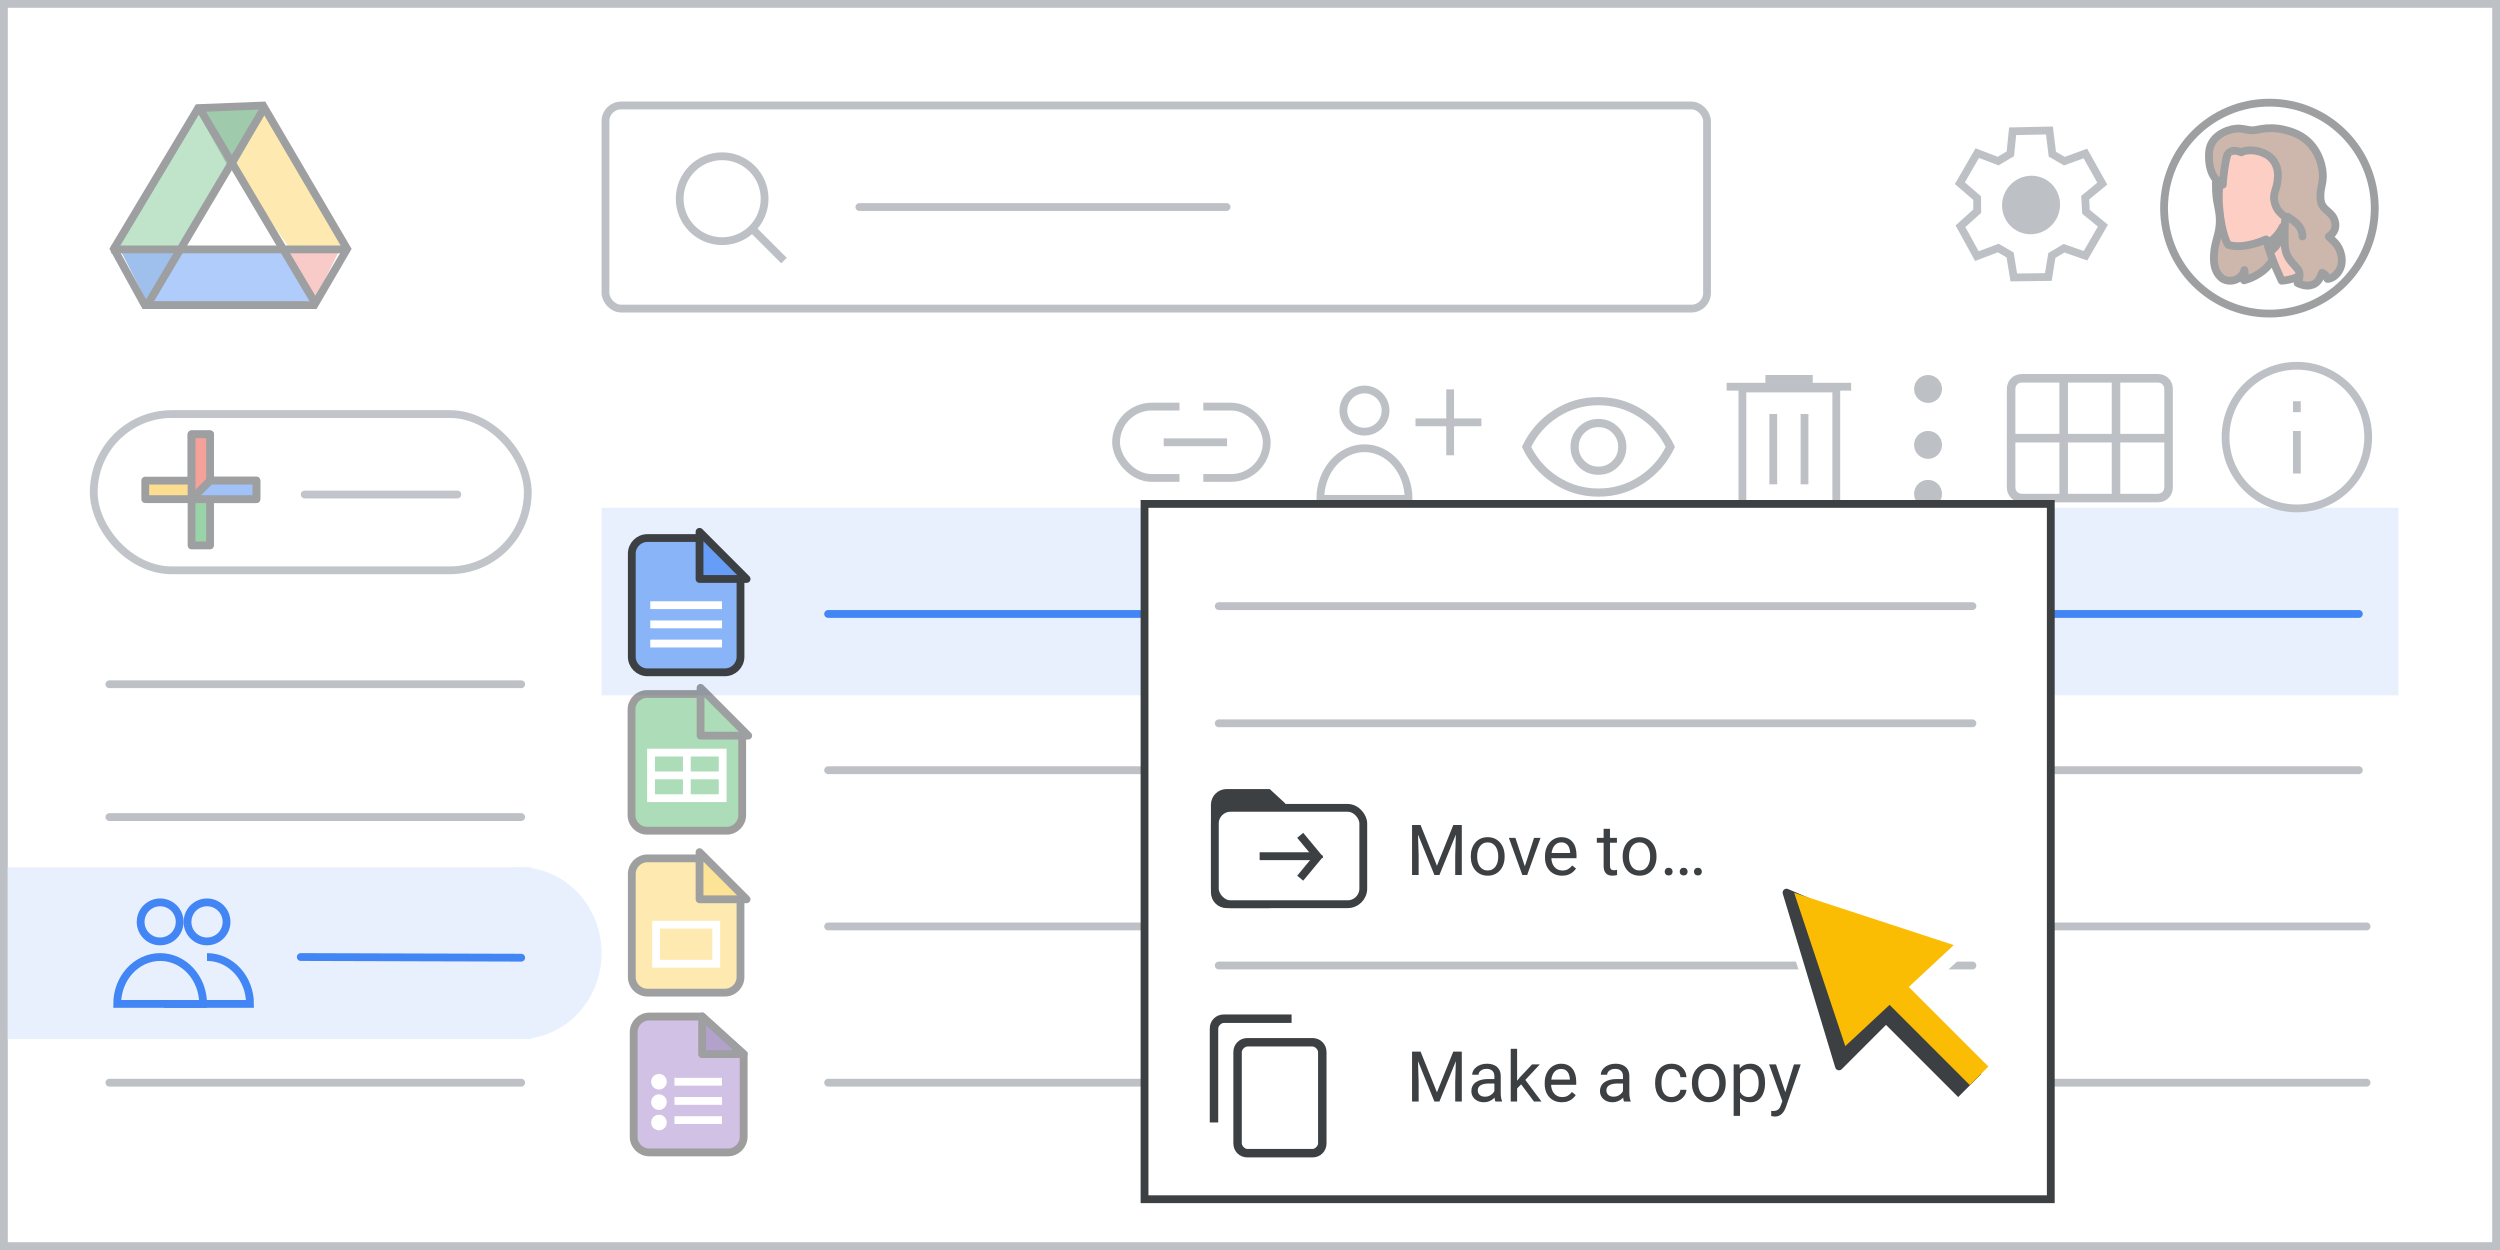 <?xml version="1.0" encoding="UTF-8"?>
<svg width="320px" height="160px" viewBox="0 0 320 160" version="1.1" xmlns="http://www.w3.org/2000/svg" xmlns:xlink="http://www.w3.org/1999/xlink">
    <rect x="0" y="0" width="320" height="160" fill="#333333" stroke="none"/>
    <title>drive-move-to-folders</title>
    <g id="drive-move-to-folders" stroke="none" stroke-width="1" fill="none" fill-rule="evenodd">
        <rect id="border/bg" stroke="#BDC1C6" fill="#FFFFFF" x="0.5" y="0.5" width="319" height="159"></rect>
        <rect id="Rectangle" fill="#E8F0FE" x="1" y="111" width="67" height="22"></rect>
        <ellipse id="Oval" fill="#E8F0FE" cx="66.5" cy="122" rx="10.5" ry="11"></ellipse>
        <g id="search" transform="translate(77, 13)" stroke="#BDC1C6">
            <rect id="Rectangle" fill="#FFFFFF" x="0.5" y="0.5" width="141" height="26" rx="2"></rect>
            <line x1="33" y1="13.5" x2="80" y2="13.5" id="Line-2" fill="#BDC1C6" stroke-linecap="round" stroke-linejoin="round"></line>
            <g id="Group" transform="translate(10, 7)">
                <circle id="Oval" cx="5.435" cy="5.435" r="5.435"></circle>
                <line x1="9.706" y1="9.706" x2="13" y2="13" id="Line-6" stroke-linecap="square"></line>
            </g>
        </g>
        <g id="Icons/users" transform="translate(15, 115.5)" fill="#E8F0FE" fill-rule="nonzero" stroke="#4285F4">
            <path d="M5.5,5 C6.512,5 7.424,4.39 7.81,3.455 C8.197,2.52 7.982,1.445 7.266,0.73 C6.549,0.016 5.473,-0.197 4.539,0.192 C3.605,0.581 2.998,1.494 3,2.506 C3,3.169 3.264,3.804 3.733,4.272 C4.202,4.74 4.837,5.002 5.5,5 Z" id="Path" stroke-linecap="round" stroke-linejoin="round"></path>
            <path d="M11.5,5 C12.512,5 13.424,4.39 13.81,3.455 C14.197,2.52 13.982,1.445 13.266,0.73 C12.549,0.016 11.473,-0.197 10.539,0.192 C9.605,0.581 8.998,1.494 9,2.506 C9,3.169 9.264,3.804 9.733,4.272 C10.202,4.74 10.837,5.002 11.5,5 Z" id="Path" stroke-linecap="round" stroke-linejoin="round"></path>
            <path d="M11.503,7 C9.969,7 8.582,7.686 7.583,8.79 C6.604,9.874 6,11.361 6,13 C7.422,13 8.488,13 9.198,13 C10.932,13 13.533,13 17,13" id="Path" transform="translate(11.5, 10) scale(-1, 1) translate(-11.5, -10) "></path>
            <path d="M5.503,7 C2.464,7 0,9.69 0,13 L11,13 C11,9.69 8.536,7 5.503,7 Z" id="Path"></path>
        </g>
        <g id="screen" transform="translate(14, 13)">
            <rect id="Rectangle" fill="#E8F0FE" x="63" y="52" width="230" height="24"></rect>
            <g id="Logos/drive" opacity="0.5">
                <g id="Group-44">
                    <g id="Group-6" transform="translate(0, -0)">
                        <g id="Group-5" transform="translate(1.107, 0.964)">
                            <polygon id="Triangle-Copy" fill="#4081DA" transform="translate(4.152, 21.524) scale(1, -1) translate(-4.152, -21.524) " points="4.152 17.463 8.304 25.585 0 25.585"></polygon>
                            <polygon id="Triangle-Copy" fill="#F29891" transform="translate(24.798, 21.266) scale(-1, -1) translate(-24.798, -21.266) " points="24.517 17.96 28.401 24.372 21.195 24.572"></polygon>
                            <polygon id="Path-15" fill="#FDD663" points="19.098 0 14.946 7.31 21.304 17.869 29.615 17.77"></polygon>
                            <polygon id="Path-15" fill="#629AF6" transform="translate(15.12, 23.317) rotate(-240) translate(-15.12, -23.317) " points="11.228 14.064 7.617 20.634 14.508 32.569 22.623 31.775"></polygon>
                            <polygon id="Path-15" fill="#81C995" transform="translate(7.334, 8.934) scale(-1, 1) translate(-7.334, -8.934) " points="4.152 0 3.77510523e-13 7.31 6.358 17.869 14.668 17.77"></polygon>
                            <polygon id="Triangle" fill="#3F965A" transform="translate(14.531, 4.061) scale(1, -1) translate(-14.531, -4.061) " points="14.506 0 19.098 8.122 9.964 8.122"></polygon>
                            <polygon id="Triangle" fill="#FFFFFF" points="14.668 7.31 21.904 17.751 7.473 17.751"></polygon>
                        </g>
                        <path d="M19.671,0.508 C21.366,3.41 24.952,9.526 30.43,18.854 L26.234,26.049 L4.534,26.049 L0.576,18.847 L8.231,6.071 L8.533,5.565 L9.23,4.403 L11.366,0.836 Z" id="Triangle" stroke="#3C4043"></path>
                        <line x1="0.722" y1="18.924" x2="29.508" y2="18.924" id="Line-13" stroke="#3C4043" stroke-linecap="square"></line>
                    </g>
                    <line x1="5.151" y1="25.537" x2="19.543" y2="1.292" id="Line-14" stroke="#3C4043" stroke-linecap="square"></line>
                    <line x1="11.793" y1="25.537" x2="26.186" y2="1.292" id="Line-14" stroke="#3C4043" stroke-linecap="square" transform="translate(18.99, 13.414) scale(-1, 1) translate(-18.99, -13.414) "></line>
                </g>
            </g>
            <line x1="0" y1="74.585" x2="52.713" y2="74.585" id="Stroke-205-Copy-3" stroke="#BDC1C6" stroke-linecap="round" stroke-linejoin="round"></line>
            <line x1="24.5" y1="109.5" x2="52.713" y2="109.585" id="Stroke-205-Copy-2" stroke="#4285F4" stroke-linecap="round" stroke-linejoin="round"></line>
            <line x1="0" y1="91.585" x2="52.713" y2="91.585" id="Stroke-205-Copy" stroke="#BDC1C6" stroke-linecap="round" stroke-linejoin="round"></line>
            <line x1="92" y1="65.585" x2="287.933" y2="65.585" id="Stroke-205-Copy-3" stroke="#4285F4" stroke-linecap="round" stroke-linejoin="round"></line>
            <line x1="92" y1="85.585" x2="287.933" y2="85.585" id="Stroke-205-Copy-2" stroke="#BDC1C6" stroke-linecap="round" stroke-linejoin="round"></line>
            <line x1="92" y1="125.585" x2="288.927" y2="125.585" id="Stroke-205-Copy-2" stroke="#BDC1C6" stroke-linecap="round" stroke-linejoin="round"></line>
            <line x1="92" y1="105.585" x2="288.927" y2="105.585" id="Stroke-205-Copy-2" stroke="#BDC1C6" stroke-linecap="round" stroke-linejoin="round"></line>
            <line x1="0" y1="125.585" x2="52.713" y2="125.585" id="Stroke-205-Copy" stroke="#BDC1C6" stroke-linecap="round" stroke-linejoin="round"></line>
            <g id="People/profile10" opacity="0.5" transform="translate(276.485, 13.64) scale(-1, 1) translate(-276.485, -13.64) translate(263, 0.14)">
                <g id="Group-22-Copy-4" stroke="#3C4043">
                    <ellipse id="Oval" cx="13.485" cy="13.5" rx="13.485" ry="13.5"></ellipse>
                </g>
                <g id="Group-21" transform="translate(4.217, 3.265)">
                    <path d="M14.917,2.181 C14.917,2.181 16.068,3.76 16.118,7.103 C16.143,9.682 15.618,10.129 15.618,11.866 C15.618,13.603 16.293,14.498 16.368,16.262 C16.418,17.235 16.318,18.341 15.443,19.13 C14.592,19.867 12.866,19.604 12.465,18.157 C12.465,18.157 12.34,19.13 12.515,19.473 C12.515,19.473 7.661,18.367 8.237,13.525 C8.812,8.682 12.415,1.26 12.415,1.26 L14.917,2.181 Z" id="Fill-1" fill="#9C6E57"></path>
                    <path d="M14.917,2.181 C14.917,2.181 16.068,3.76 16.118,7.103 C16.143,9.682 15.618,10.129 15.618,11.866 C15.618,13.603 16.293,14.498 16.368,16.262 C16.418,17.235 16.318,18.341 15.443,19.13 C14.592,19.867 12.866,19.604 12.465,18.157 C12.465,18.157 12.34,19.13 12.515,19.473 C12.515,19.473 7.661,18.367 8.237,13.525 C8.812,8.682 12.415,1.26 12.415,1.26 L14.917,2.181 Z" id="Stroke-3" stroke="#3D4043" stroke-linecap="round" stroke-linejoin="round"></path>
                    <path d="M7.682,19.529 C7.682,19.529 9.032,16.832 9.694,14.239 C9.694,14.239 12.527,15.574 14.538,14.932 C14.538,14.932 15.412,13.751 15.703,10.027 C15.862,8.152 15.597,5.302 15.068,3.556 C14.485,1.578 12.5,0.243 9.244,0.731 C4.823,1.373 2.785,3.735 3.605,7.819 C4.558,12.672 4.055,12.672 2.52,15.805 C2.546,15.805 3.632,19.195 7.682,19.529" id="Fill-5" fill="#FBA089"></path>
                    <path d="M7.682,19.529 C7.682,19.529 9.032,16.832 9.694,14.239 C9.694,14.239 12.527,15.574 14.538,14.932 C14.538,14.932 15.412,13.751 15.703,10.027 C15.862,8.152 15.597,5.302 15.068,3.556 C14.485,1.578 12.5,0.243 9.244,0.731 C4.823,1.373 2.785,3.735 3.605,7.819 C4.558,12.672 4.055,12.672 2.52,15.805 C2.546,15.805 3.632,19.195 7.682,19.529 Z" id="Stroke-7" stroke="#3D4043" stroke-linecap="round" stroke-linejoin="round"></path>
                    <path d="M6.3,7.376 C6.3,7.376 6.026,6.857 5.644,6.938 C5.262,7.02 5.007,7.594 5.043,8.222 C5.061,8.85 5.462,9.725 5.917,10.079" id="Stroke-9" stroke="#3C4043" stroke-linecap="round" stroke-linejoin="round"></path>
                    <path d="M9.153,15.749 C9.153,15.749 7.764,15.094 7.56,12.599 C7.56,12.599 8.243,14.086 9.449,14.64 C9.449,14.64 9.381,14.917 9.336,15.144 C9.244,15.396 9.153,15.749 9.153,15.749" id="Fill-11" fill="#3C4043"></path>
                    <path d="M9.153,15.749 C9.153,15.749 7.764,15.094 7.56,12.599 C7.56,12.599 8.243,14.086 9.449,14.64 C9.449,14.64 9.381,14.917 9.336,15.144 C9.244,15.396 9.153,15.749 9.153,15.749 Z" id="Stroke-13" stroke="#3C4043" stroke-linecap="round" stroke-linejoin="round"></path>
                    <path d="M12.871,3.089 C12.871,3.089 12.021,2.573 10.5,3.012 C9.16,3.399 8.104,4.431 8.181,6.237 C8.259,8.043 9.006,8.301 8.516,9.797 C8.284,10.468 7.872,10.907 7.228,11.397 C7.228,11.397 7.383,12.945 7.305,14.828 C7.228,16.712 6.223,17.228 5.605,18.105 C5.115,18.776 5.656,19.833 5.656,19.833 C5.656,19.833 4.729,20.298 4.033,20.117 C3.646,20.014 3.002,19.937 2.538,18.518 C2.538,18.518 1.997,18.698 1.843,19.292 C1.121,19.317 -0.322,18.208 0.065,16.299 C0.348,14.854 1.173,14.441 1.662,13.874 C1.662,13.874 0.528,13.254 0.889,11.913 C1.25,10.571 2.59,10.571 2.719,9.126 C2.848,7.682 2.358,7.217 2.435,5.824 C2.513,4.457 3.286,1.644 6.197,0.561 C9.109,-0.523 10.707,0.303 11.454,0.277 C12.201,0.251 12.794,-0.033 13.592,0.071 C14.804,0.2 16.865,1.051 16.994,3.115 C17.2,6.546 15.242,7.243 15.242,7.243 C15.242,7.243 15.087,4.818 14.649,3.399 C14.649,3.425 14.314,2.496 12.871,3.089" id="Fill-15" fill="#9C6E57"></path>
                    <path d="M12.871,3.089 C12.871,3.089 12.021,2.573 10.5,3.012 C9.16,3.399 8.104,4.431 8.181,6.237 C8.259,8.043 9.006,8.301 8.516,9.797 C8.284,10.468 7.872,10.907 7.228,11.397 C7.228,11.397 7.383,12.945 7.305,14.828 C7.228,16.712 6.223,17.228 5.605,18.105 C5.115,18.776 5.656,19.833 5.656,19.833 C5.656,19.833 4.729,20.298 4.033,20.117 C3.646,20.014 3.002,19.937 2.538,18.518 C2.538,18.518 1.997,18.698 1.843,19.292 C1.121,19.317 -0.322,18.208 0.065,16.299 C0.348,14.854 1.173,14.441 1.662,13.874 C1.662,13.874 0.528,13.254 0.889,11.913 C1.25,10.571 2.59,10.571 2.719,9.126 C2.848,7.682 2.358,7.217 2.435,5.824 C2.513,4.457 3.286,1.644 6.197,0.561 C9.109,-0.523 10.707,0.303 11.454,0.277 C12.201,0.251 12.794,-0.033 13.592,0.071 C14.804,0.2 16.865,1.051 16.994,3.115 C17.2,6.546 15.242,7.243 15.242,7.243 C15.242,7.243 15.087,4.818 14.649,3.399 C14.649,3.425 14.314,2.496 12.871,3.089 Z" id="Stroke-17" stroke="#3D4043" stroke-linecap="round" stroke-linejoin="round"></path>
                    <path d="M6.93,11.339 C6.105,11.891 5.014,12.563 5.04,13.859" id="Stroke-19" stroke="#3C4043" stroke-linecap="round" stroke-linejoin="round"></path>
                </g>
            </g>
        </g>
        <g id="Icons/info-dark-grey" transform="translate(284.372, 46.319)" stroke="#BDC1C6">
            <line x1="9.628" y1="9.347" x2="9.628" y2="13.795" id="Line" stroke-linecap="square"></line>
            <line x1="9.628" y1="5.938" x2="9.628" y2="5.539" id="Line" stroke-linecap="square"></line>
            <circle id="Oval" cx="9.628" cy="9.628" r="9.128"></circle>
        </g>
        <g id="calendar_view_month_BASELINE_P900-(1)" transform="translate(257, 48)" fill="#BDC1C6" fill-rule="nonzero" stroke="#BDC1C6" stroke-width="0.25">
            <path d="M1.81,16.172 C1.287,16.172 0.855,16.001 0.513,15.659 C0.171,15.318 0,14.885 0,14.362 L0,1.81 C0,1.287 0.171,0.855 0.513,0.513 C0.855,0.171 1.287,0 1.81,0 L19.19,0 C19.713,0 20.145,0.171 20.487,0.513 C20.829,0.855 21,1.287 21,1.81 L21,14.362 C21,14.885 20.829,15.318 20.487,15.659 C20.145,16.001 19.713,16.172 19.19,16.172 L1.81,16.172 Z M0.845,7.664 C0.845,7.664 0.845,7.664 0.845,7.664 C0.845,7.664 0.845,7.664 0.845,7.664 L6.728,7.664 C6.728,7.664 6.728,7.664 6.728,7.664 C6.728,7.664 6.728,7.664 6.728,7.664 L6.728,0.845 C6.728,0.845 6.728,0.845 6.728,0.845 C6.728,0.845 6.728,0.845 6.728,0.845 L1.81,0.845 C1.529,0.845 1.297,0.935 1.116,1.116 C0.935,1.297 0.845,1.529 0.845,1.81 L0.845,7.664 Z M7.573,7.664 L13.427,7.664 C13.427,7.664 13.427,7.664 13.427,7.664 C13.427,7.664 13.427,7.664 13.427,7.664 L13.427,0.845 C13.427,0.845 13.427,0.845 13.427,0.845 C13.427,0.845 13.427,0.845 13.427,0.845 L7.573,0.845 C7.573,0.845 7.573,0.845 7.573,0.845 C7.573,0.845 7.573,0.845 7.573,0.845 L7.573,7.664 C7.573,7.664 7.573,7.664 7.573,7.664 C7.573,7.664 7.573,7.664 7.573,7.664 Z M14.272,7.664 L20.155,7.664 C20.155,7.664 20.155,7.664 20.155,7.664 C20.155,7.664 20.155,7.664 20.155,7.664 L20.155,1.81 C20.155,1.529 20.065,1.297 19.884,1.116 C19.703,0.935 19.471,0.845 19.19,0.845 L14.272,0.845 C14.272,0.845 14.272,0.845 14.272,0.845 C14.272,0.845 14.272,0.845 14.272,0.845 L14.272,7.664 C14.272,7.664 14.272,7.664 14.272,7.664 C14.272,7.664 14.272,7.664 14.272,7.664 Z M6.728,15.328 C6.728,15.328 6.728,15.328 6.728,15.328 C6.728,15.328 6.728,15.328 6.728,15.328 L6.728,8.509 C6.728,8.509 6.728,8.509 6.728,8.509 C6.728,8.509 6.728,8.509 6.728,8.509 L0.845,8.509 C0.845,8.509 0.845,8.509 0.845,8.509 C0.845,8.509 0.845,8.509 0.845,8.509 L0.845,14.362 C0.845,14.644 0.935,14.875 1.116,15.056 C1.297,15.237 1.529,15.328 1.81,15.328 L6.728,15.328 Z M7.573,15.328 L13.427,15.328 C13.427,15.328 13.427,15.328 13.427,15.328 C13.427,15.328 13.427,15.328 13.427,15.328 L13.427,8.509 C13.427,8.509 13.427,8.509 13.427,8.509 C13.427,8.509 13.427,8.509 13.427,8.509 L7.573,8.509 C7.573,8.509 7.573,8.509 7.573,8.509 C7.573,8.509 7.573,8.509 7.573,8.509 L7.573,15.328 C7.573,15.328 7.573,15.328 7.573,15.328 C7.573,15.328 7.573,15.328 7.573,15.328 Z M14.272,15.328 L19.19,15.328 C19.471,15.328 19.703,15.237 19.884,15.056 C20.065,14.875 20.155,14.644 20.155,14.362 L20.155,8.509 C20.155,8.509 20.155,8.509 20.155,8.509 C20.155,8.509 20.155,8.509 20.155,8.509 L14.272,8.509 C14.272,8.509 14.272,8.509 14.272,8.509 C14.272,8.509 14.272,8.509 14.272,8.509 L14.272,15.328 C14.272,15.328 14.272,15.328 14.272,15.328 C14.272,15.328 14.272,15.328 14.272,15.328 Z" id="Shape"></path>
        </g>
        <g id="Icons/menu-more-dark-grey" transform="translate(245, 48)" fill="#BDC1C6">
            <circle id="Oval" cx="1.789" cy="1.789" r="1.789"></circle>
            <circle id="Oval" cx="1.789" cy="8.947" r="1.789"></circle>
            <circle id="Oval" cx="1.789" cy="15.211" r="1.789"></circle>
        </g>
        <g id="Icons/delete-white" transform="translate(221, 48)" stroke="#BDC1C6">
            <line x1="5.5" y1="0.5" x2="10.5" y2="0.5" id="Line-19" stroke-linecap="square"></line>
            <line x1="5.5" y1="0.5" x2="10.5" y2="0.5" id="Line-19" stroke-linecap="square"></line>
            <line x1="0.508" y1="1.5" x2="15.446" y2="1.5" id="Line-19" stroke-linecap="square"></line>
            <line x1="5.979" y1="5.494" x2="5.979" y2="13.494" id="Line-20" stroke-linecap="square"></line>
            <line x1="9.979" y1="5.494" x2="9.979" y2="13.494" id="Line-20" stroke-linecap="square"></line>
            <path d="M2.025,1.726 L2.025,16 C2.114,16.726 2.439,17.089 3,17.089 C3.561,17.089 6.894,17.089 13,17.089 C13.696,17.157 14.045,16.794 14.045,16 C14.045,15.206 14.045,10.448 14.045,1.726 L2.025,1.726 Z" id="Path-36"></path>
        </g>
        <g id="Icons/user-add" transform="translate(169, 49.85)" stroke="#BDC1C6">
            <path d="M5.652,5.403 C6.746,5.403 7.731,4.744 8.149,3.734 C8.567,2.724 8.334,1.561 7.56,0.789 C6.786,0.017 5.623,-0.213 4.614,0.208 C3.605,0.628 2.948,1.615 2.951,2.708 C2.951,3.424 3.236,4.111 3.742,4.616 C4.249,5.122 4.937,5.405 5.652,5.403 Z" id="Path" fill="#FFFFFF" fill-rule="nonzero" stroke-linecap="round" stroke-linejoin="round"></path>
            <path d="M5.652,7.521 C2.531,7.521 -2.84217094e-14,10.426 -2.84217094e-14,14 L11.298,14 C11.298,10.426 8.767,7.521 5.652,7.521 Z" id="Path" fill="#FFFFFF" fill-rule="nonzero"></path>
            <g id="Group-38" transform="translate(12.466, 0.492)" stroke-linecap="square">
                <line x1="4.153" y1="2.5783724e-17" x2="4.153" y2="7.432" id="Line-9"></line>
                <line x1="0.219" y1="3.716" x2="7.65" y2="3.716" id="Line-10"></line>
            </g>
        </g>
        <g id="Icons/link" transform="translate(142.857, 49)">
            <rect id="Rectangle" stroke="#BDC1C6" x="0" y="3.045" width="19.286" height="9.135" rx="4.568"></rect>
            <rect id="Rectangle" fill="#FFFFFF" x="8.12" y="0" width="3.045" height="17.256"></rect>
            <line x1="6.598" y1="7.613" x2="13.703" y2="7.613" id="Line-2" stroke="#BDC1C6" stroke-linecap="square"></line>
        </g>
        <g id="visibility_BASELINE_P900" transform="translate(195, 51)" fill="#BDC1C6" fill-rule="nonzero" stroke="#BDC1C6" stroke-width="0.35">
            <path d="M9.6,9.6 C10.55,9.6 11.354,9.271 12.013,8.612 C12.671,7.954 13,7.15 13,6.2 C13,5.25 12.671,4.446 12.013,3.787 C11.354,3.129 10.55,2.8 9.6,2.8 C8.65,2.8 7.846,3.129 7.188,3.787 C6.529,4.446 6.2,5.25 6.2,6.2 C6.2,7.15 6.529,7.954 7.188,8.612 C7.846,9.271 8.65,9.6 9.6,9.6 Z M9.6,8.9 C8.85,8.9 8.213,8.637 7.688,8.112 C7.163,7.587 6.9,6.95 6.9,6.2 C6.9,5.45 7.163,4.812 7.688,4.287 C8.213,3.762 8.85,3.5 9.6,3.5 C10.35,3.5 10.988,3.762 11.513,4.287 C12.038,4.812 12.3,5.45 12.3,6.2 C12.3,6.95 12.038,7.587 11.513,8.112 C10.988,8.637 10.35,8.9 9.6,8.9 Z M9.6,12.4 C7.517,12.4 5.617,11.837 3.9,10.712 C2.183,9.587 0.883,8.083 0,6.2 C0.883,4.317 2.183,2.812 3.9,1.687 C5.617,0.562 7.517,0 9.6,0 C11.683,0 13.583,0.562 15.3,1.687 C17.017,2.812 18.317,4.317 19.2,6.2 C18.317,8.083 17.017,9.587 15.3,10.712 C13.583,11.837 11.683,12.4 9.6,12.4 Z M9.6,11.7 C11.483,11.7 13.213,11.204 14.788,10.212 C16.363,9.221 17.567,7.883 18.4,6.2 C17.567,4.517 16.363,3.179 14.788,2.187 C13.213,1.196 11.483,0.7 9.6,0.7 C7.717,0.7 5.987,1.196 4.412,2.187 C2.837,3.179 1.633,4.517 0.8,6.2 C1.633,7.883 2.837,9.221 4.412,10.212 C5.987,11.204 7.717,11.7 9.6,11.7 Z" id="Shape"></path>
        </g>
        <g id="Group-2" transform="translate(12, 53)">
            <rect id="Rectangle-Copy" stroke="#C1C5CA" fill="#FFFFFF" x="0" y="0" width="55.556" height="20" rx="10"></rect>
            <line x1="27" y1="10.3" x2="46.539" y2="10.3" id="Line-Copy-7" stroke="#C1C5CA" stroke-linecap="round"></line>
            <g id="UI/add-Copy" opacity="0.5" transform="translate(6.593, 2.593)" stroke="#3C4043" stroke-linejoin="round">
                <g id="Group" transform="translate(0, 0)">
                    <g id="Rectangle-2" transform="translate(5.926, 0)" fill="#34A953">
                        <rect id="Rectangle" x="0" y="0" width="2.37" height="14.222"></rect>
                    </g>
                    <rect id="Rectangle" fill="#FBBC22" transform="translate(7.111, 7.111) rotate(90) translate(-7.111, -7.111) " x="5.926" y="1.77635684e-15" width="2.37" height="14.222"></rect>
                    <polygon id="Rectangle" fill="#EA4336" points="5.926 0 8.296 0 8.296 7.111 5.926 8.296"></polygon>
                    <polygon id="Rectangle" fill="#4185F4" transform="translate(10.074, 7.111) rotate(90) translate(-10.074, -7.111) " points="8.889 2.963 11.259 2.963 11.259 11.259 8.889 8.889"></polygon>
                </g>
            </g>
        </g>
        <g id="Icons/settings-dark-grey" transform="translate(247.366, 13.424)">
            <g id="gear" transform="translate(12.685, 12.685) rotate(-60) translate(-12.685, -12.685) translate(3.399, 3.399)">
                <polygon id="Path-4" stroke="#BDC1C6" points="11.896 2.823 11.443 0 6.995 0 6.452 2.86 5.016 3.714 2.261 2.823 0 6.553 2.261 8.396 2.261 10.156 0 12.01 2.261 15.812 4.865 14.82 6.452 15.711 6.995 18.571 11.443 18.571 11.896 15.812 13.408 14.82 16.065 15.812 18.321 12.01 16.13 10.177 16.13 8.396 18.571 6.553 16.13 2.525 13.484 3.714"></polygon>
                <ellipse id="Oval" fill="#BDC1C6" cx="9.136" cy="9.286" rx="3.762" ry="3.696"></ellipse>
            </g>
        </g>
        <g id="Logos/forms" opacity="0.5" transform="translate(81.11, 130.116)">
            <path d="M2,0 L8.763,0 L8.763,0 L14.079,4.812 L14.079,15.391 C14.079,16.496 13.183,17.391 12.079,17.391 L2,17.391 C0.895,17.391 1.43461255e-14,16.496 1.42108547e-14,15.391 L1.42108547e-14,2 C1.4075584e-14,0.895 0.895,2.02906125e-16 2,0 Z" id="Rectangle" stroke="#3C3C3C" fill="#A183CC"></path>
            <polygon id="Path-5" stroke="#3C4043" fill-opacity="0.784" fill="#55358A" stroke-linejoin="round" transform="translate(11.421, 2.406) rotate(-90) translate(-11.421, -2.406) " points="9.015 5.064 13.827 -0.252 9.015 -0.252"></polygon>
            <line x1="5.722" y1="10.803" x2="10.808" y2="10.803" id="Line-11" stroke="#FFFFFF" stroke-linecap="square"></line>
            <circle id="Oval" fill="#FFFFFF" cx="3.238" cy="8.347" r="1"></circle>
            <circle id="Oval" fill="#FFFFFF" cx="3.238" cy="10.956" r="1"></circle>
            <circle id="Oval" fill="#FFFFFF" cx="3.238" cy="13.565" r="1"></circle>
            <line x1="5.722" y1="8.347" x2="10.808" y2="8.347" id="Line-11" stroke="#FFFFFF" stroke-linecap="square"></line>
            <line x1="5.722" y1="13.258" x2="10.808" y2="13.258" id="Line-11" stroke="#FFFFFF" stroke-linecap="square"></line>
        </g>
        <g id="Group-42" transform="translate(80.87, 68.87)">
            <path d="M2,0 L8.66,0 L8.66,0 L13.913,4.755 L13.913,15.187 C13.913,16.291 13.018,17.187 11.913,17.187 L2,17.187 C0.895,17.187 1.3527075e-16,16.291 0,15.187 L0,2 C-1.3527075e-16,0.895 0.895,2.02906125e-16 2,0 Z" id="Rectangle" stroke="#3C4043" fill="#8AB4F8"></path>
            <line x1="2.864" y1="11.049" x2="11.049" y2="11.049" id="Line-11" stroke="#FFFFFF" stroke-linecap="square"></line>
            <line x1="2.864" y1="8.593" x2="11.049" y2="8.593" id="Line-11" stroke="#FFFFFF" stroke-linecap="square"></line>
            <line x1="2.864" y1="13.504" x2="11.049" y2="13.504" id="Line-11" stroke="#FFFFFF" stroke-linecap="square"></line>
            <path d="M14.702,-0.082 L8.666,5.941 L8.666,-0.082 L14.702,-0.082 Z" id="Path-5" stroke="#3C4043" fill="#669DF6" stroke-linejoin="round" transform="translate(11.33, 2.577) rotate(-90) translate(-11.33, -2.577) "></path>
        </g>
        <g id="Logos/slides" opacity="0.5" transform="translate(80.87, 109.87)">
            <g id="Group-42" stroke="#3C4043">
                <path d="M2,0 L8.66,0 L8.66,0 L13.913,4.755 L13.913,15.187 C13.913,16.291 13.018,17.187 11.913,17.187 L2,17.187 C0.895,17.187 1.3527075e-16,16.291 0,15.187 L0,2 C-1.3527075e-16,0.895 0.895,2.02906125e-16 2,0 Z" id="Rectangle" fill="#FDD663"></path>
                <path d="M14.702,-0.082 L8.666,5.941 L8.666,-0.082 L14.702,-0.082 Z" id="Path-5" fill="#FBC72E" stroke-linejoin="round" transform="translate(11.33, 2.577) rotate(-90) translate(-11.33, -2.577) "></path>
            </g>
            <rect id="Rectangle" stroke="#FFFFFF" x="3.109" y="8.491" width="7.696" height="4.999"></rect>
        </g>
        <g id="Logos/sheets" opacity="0.5" transform="translate(80.833, 88.833)">
            <g id="Group-42">
                <path d="M2,0 L8.818,0 L8.818,0 L14.167,4.842 L14.167,15.5 C14.167,16.605 13.271,17.5 12.167,17.5 L2,17.5 C0.895,17.5 1.3527075e-16,16.605 0,15.5 L0,2 C-1.3527075e-16,0.895 0.895,2.02906125e-16 2,0 Z" id="Rectangle" stroke="#3C3C3C" fill="#5BBA73"></path>
                <g id="Group" transform="translate(2.5, 7.5)" stroke="#FFFFFF">
                    <line x1="0.417" y1="2.917" x2="8.75" y2="2.917" id="Line-11" stroke-linecap="square"></line>
                    <rect id="Rectangle" x="0" y="0" width="9.167" height="5.833"></rect>
                    <line x1="4.583" y1="0.417" x2="4.583" y2="5.417" id="Line-12" stroke-linecap="square"></line>
                </g>
                <path d="M14.948,-0.074 L8.833,6.027 L8.833,-0.074 L14.948,-0.074 Z" id="Path-5" stroke="#3C4043" fill="#5BBA73" stroke-linejoin="round" transform="translate(11.536, 2.624) rotate(-90) translate(-11.536, -2.624) "></path>
            </g>
        </g>
        <g id="popup" transform="translate(146, 64)">
            <rect id="Rectangle" stroke="#3C4043" fill="#FFFFFF" x="0.5" y="0.5" width="116" height="89"></rect>
            <g id="Make-a-copy-2" transform="translate(34.743, 70.25)" fill="#3C4043" fill-rule="nonzero">
                <path d="M0.268,0.352 L1.09,0.352 L3.186,5.568 L5.278,0.352 L6.104,0.352 L3.502,6.75 L2.861,6.75 L0.268,0.352 Z M0,0.352 L0.725,0.352 L0.844,4.254 L0.844,6.75 L0,6.75 L0,0.352 Z M5.643,0.352 L6.368,0.352 L6.368,6.75 L5.524,6.75 L5.524,4.254 L5.643,0.352 Z" id="Shape"></path>
                <path d="M10.538,5.937 L10.538,3.489 C10.538,3.302 10.501,3.138 10.426,2.999 C10.351,2.86 10.239,2.752 10.09,2.676 C9.94,2.6 9.756,2.562 9.536,2.562 C9.331,2.562 9.152,2.597 8.998,2.667 C8.844,2.738 8.724,2.83 8.637,2.944 C8.551,3.059 8.508,3.182 8.508,3.313 L7.695,3.313 C7.695,3.144 7.739,2.975 7.827,2.808 C7.915,2.641 8.041,2.49 8.207,2.353 C8.372,2.217 8.572,2.109 8.804,2.028 C9.037,1.948 9.297,1.907 9.584,1.907 C9.93,1.907 10.236,1.966 10.501,2.083 C10.766,2.2 10.974,2.377 11.125,2.613 C11.276,2.848 11.351,3.144 11.351,3.498 L11.351,5.713 C11.351,5.871 11.365,6.04 11.393,6.218 C11.421,6.397 11.462,6.551 11.518,6.68 L11.518,6.75 L10.67,6.75 C10.629,6.656 10.597,6.531 10.573,6.374 C10.55,6.218 10.538,6.072 10.538,5.937 Z M10.679,3.867 L10.688,4.438 L9.866,4.438 C9.634,4.438 9.428,4.457 9.246,4.493 C9.064,4.53 8.912,4.585 8.789,4.658 C8.666,4.731 8.572,4.823 8.508,4.933 C8.443,5.043 8.411,5.171 8.411,5.317 C8.411,5.467 8.445,5.603 8.512,5.726 C8.58,5.849 8.681,5.947 8.818,6.018 C8.954,6.09 9.122,6.126 9.321,6.126 C9.57,6.126 9.79,6.073 9.98,5.968 C10.17,5.862 10.322,5.733 10.435,5.581 C10.548,5.429 10.608,5.281 10.617,5.137 L10.964,5.528 C10.944,5.651 10.888,5.788 10.797,5.937 C10.707,6.086 10.586,6.229 10.435,6.365 C10.284,6.502 10.105,6.615 9.899,6.704 C9.692,6.793 9.46,6.838 9.202,6.838 C8.88,6.838 8.598,6.775 8.356,6.649 C8.115,6.523 7.927,6.354 7.794,6.141 C7.66,5.929 7.594,5.691 7.594,5.427 C7.594,5.172 7.644,4.948 7.743,4.753 C7.843,4.558 7.986,4.395 8.174,4.265 C8.361,4.135 8.587,4.036 8.851,3.968 C9.114,3.901 9.409,3.867 9.734,3.867 L10.679,3.867 Z" id="Shape"></path>
                <path d="M13.447,0 L13.447,6.75 L12.63,6.75 L12.63,0 L13.447,0 Z M16.352,1.995 L14.278,4.214 L13.118,5.418 L13.052,4.553 L13.882,3.56 L15.359,1.995 L16.352,1.995 Z M15.609,6.75 L13.913,4.482 L14.335,3.757 L16.567,6.75 L15.609,6.75 Z" id="Shape"></path>
                <path d="M19.165,6.838 C18.833,6.838 18.534,6.781 18.266,6.669 C17.998,6.556 17.768,6.397 17.576,6.192 C17.384,5.987 17.237,5.744 17.134,5.462 C17.032,5.181 16.98,4.874 16.98,4.54 L16.98,4.355 C16.98,3.968 17.038,3.623 17.152,3.32 C17.266,3.017 17.421,2.76 17.618,2.549 C17.814,2.338 18.037,2.178 18.286,2.07 C18.535,1.961 18.792,1.907 19.059,1.907 C19.399,1.907 19.693,1.966 19.94,2.083 C20.188,2.2 20.391,2.364 20.549,2.573 C20.707,2.782 20.824,3.029 20.9,3.311 C20.977,3.594 21.015,3.902 21.015,4.236 L21.015,4.601 L17.464,4.601 L17.464,3.938 L20.202,3.938 L20.202,3.876 C20.19,3.665 20.147,3.46 20.072,3.261 C19.997,3.062 19.879,2.897 19.718,2.769 C19.557,2.64 19.337,2.575 19.059,2.575 C18.875,2.575 18.705,2.614 18.549,2.692 C18.394,2.769 18.261,2.884 18.149,3.037 C18.038,3.189 17.952,3.375 17.89,3.595 C17.829,3.814 17.798,4.068 17.798,4.355 L17.798,4.54 C17.798,4.765 17.829,4.977 17.892,5.175 C17.955,5.372 18.048,5.546 18.169,5.695 C18.291,5.845 18.439,5.962 18.613,6.047 C18.787,6.132 18.986,6.174 19.208,6.174 C19.496,6.174 19.739,6.116 19.938,5.999 C20.137,5.881 20.312,5.725 20.461,5.528 L20.953,5.919 C20.851,6.075 20.72,6.223 20.562,6.363 C20.404,6.504 20.21,6.618 19.98,6.706 C19.75,6.794 19.478,6.838 19.165,6.838 Z" id="Path"></path>
                <path d="M27,5.937 L27,3.489 C27,3.302 26.963,3.138 26.888,2.999 C26.813,2.86 26.701,2.752 26.552,2.676 C26.402,2.6 26.218,2.562 25.998,2.562 C25.793,2.562 25.614,2.597 25.46,2.667 C25.306,2.738 25.186,2.83 25.099,2.944 C25.013,3.059 24.97,3.182 24.97,3.313 L24.157,3.313 C24.157,3.144 24.201,2.975 24.289,2.808 C24.376,2.641 24.503,2.49 24.669,2.353 C24.834,2.217 25.033,2.109 25.266,2.028 C25.499,1.948 25.759,1.907 26.046,1.907 C26.392,1.907 26.698,1.966 26.963,2.083 C27.228,2.2 27.436,2.377 27.587,2.613 C27.738,2.848 27.813,3.144 27.813,3.498 L27.813,5.713 C27.813,5.871 27.827,6.04 27.855,6.218 C27.883,6.397 27.924,6.551 27.98,6.68 L27.98,6.75 L27.132,6.75 C27.091,6.656 27.059,6.531 27.035,6.374 C27.012,6.218 27,6.072 27,5.937 Z M27.141,3.867 L27.149,4.438 L26.328,4.438 C26.096,4.438 25.89,4.457 25.708,4.493 C25.526,4.53 25.374,4.585 25.251,4.658 C25.128,4.731 25.034,4.823 24.97,4.933 C24.905,5.043 24.873,5.171 24.873,5.317 C24.873,5.467 24.907,5.603 24.974,5.726 C25.042,5.849 25.143,5.947 25.28,6.018 C25.416,6.09 25.583,6.126 25.783,6.126 C26.032,6.126 26.251,6.073 26.442,5.968 C26.632,5.862 26.784,5.733 26.897,5.581 C27.01,5.429 27.07,5.281 27.079,5.137 L27.426,5.528 C27.406,5.651 27.35,5.788 27.259,5.937 C27.168,6.086 27.048,6.229 26.897,6.365 C26.746,6.502 26.567,6.615 26.361,6.704 C26.154,6.793 25.922,6.838 25.664,6.838 C25.342,6.838 25.06,6.775 24.818,6.649 C24.576,6.523 24.389,6.354 24.256,6.141 C24.122,5.929 24.056,5.691 24.056,5.427 C24.056,5.172 24.105,4.948 24.205,4.753 C24.305,4.558 24.448,4.395 24.636,4.265 C24.823,4.135 25.049,4.036 25.312,3.968 C25.576,3.901 25.871,3.867 26.196,3.867 L27.141,3.867 Z" id="Shape"></path>
                <path d="M33.227,6.17 C33.42,6.17 33.599,6.13 33.763,6.051 C33.927,5.972 34.062,5.863 34.167,5.724 C34.273,5.585 34.333,5.426 34.348,5.247 L35.121,5.247 C35.106,5.528 35.012,5.79 34.838,6.031 C34.663,6.273 34.436,6.468 34.154,6.616 C33.873,6.764 33.564,6.838 33.227,6.838 C32.87,6.838 32.558,6.775 32.293,6.649 C32.028,6.523 31.808,6.35 31.634,6.13 C31.46,5.911 31.329,5.658 31.243,5.372 C31.156,5.087 31.113,4.784 31.113,4.465 L31.113,4.28 C31.113,3.961 31.156,3.658 31.243,3.373 C31.329,3.087 31.46,2.834 31.634,2.615 C31.808,2.395 32.028,2.222 32.293,2.096 C32.558,1.97 32.87,1.907 33.227,1.907 C33.599,1.907 33.924,1.983 34.203,2.134 C34.481,2.284 34.7,2.49 34.86,2.749 C35.019,3.008 35.106,3.302 35.121,3.63 L34.348,3.63 C34.333,3.434 34.278,3.256 34.183,3.098 C34.088,2.94 33.959,2.813 33.796,2.718 C33.634,2.623 33.444,2.575 33.227,2.575 C32.978,2.575 32.769,2.624 32.601,2.722 C32.432,2.821 32.299,2.952 32.201,3.118 C32.103,3.283 32.032,3.467 31.99,3.667 C31.948,3.868 31.926,4.072 31.926,4.28 L31.926,4.465 C31.926,4.673 31.947,4.878 31.988,5.08 C32.029,5.282 32.098,5.465 32.197,5.629 C32.295,5.793 32.428,5.925 32.596,6.023 C32.765,6.121 32.975,6.17 33.227,6.17 Z" id="Path"></path>
                <path d="M35.82,4.425 L35.82,4.324 C35.82,3.981 35.87,3.663 35.969,3.368 C36.069,3.074 36.212,2.818 36.4,2.599 C36.587,2.381 36.814,2.211 37.081,2.09 C37.348,1.968 37.646,1.907 37.978,1.907 C38.312,1.907 38.613,1.968 38.881,2.09 C39.149,2.211 39.377,2.381 39.566,2.599 C39.755,2.818 39.899,3.074 39.999,3.368 C40.099,3.663 40.148,3.981 40.148,4.324 L40.148,4.425 C40.148,4.768 40.099,5.086 39.999,5.379 C39.899,5.672 39.755,5.927 39.566,6.146 C39.377,6.364 39.15,6.534 38.885,6.656 C38.62,6.777 38.32,6.838 37.986,6.838 C37.652,6.838 37.352,6.777 37.085,6.656 C36.819,6.534 36.591,6.364 36.402,6.146 C36.213,5.927 36.069,5.672 35.969,5.379 C35.87,5.086 35.82,4.768 35.82,4.425 Z M36.633,4.324 L36.633,4.425 C36.633,4.663 36.661,4.886 36.716,5.095 C36.772,5.305 36.856,5.49 36.969,5.651 C37.082,5.812 37.223,5.939 37.393,6.031 C37.563,6.124 37.761,6.17 37.986,6.17 C38.209,6.17 38.405,6.124 38.573,6.031 C38.741,5.939 38.881,5.812 38.993,5.651 C39.104,5.49 39.188,5.305 39.245,5.095 C39.302,4.886 39.331,4.663 39.331,4.425 L39.331,4.324 C39.331,4.09 39.302,3.868 39.245,3.658 C39.188,3.449 39.103,3.263 38.99,3.1 C38.878,2.938 38.737,2.81 38.569,2.716 C38.4,2.622 38.203,2.575 37.978,2.575 C37.755,2.575 37.559,2.622 37.391,2.716 C37.222,2.81 37.082,2.938 36.969,3.1 C36.856,3.263 36.772,3.449 36.716,3.658 C36.661,3.868 36.633,4.09 36.633,4.324 Z" id="Shape"></path>
                <path d="M41.981,2.909 L41.981,8.578 L41.164,8.578 L41.164,1.995 L41.911,1.995 L41.981,2.909 Z M45.185,4.333 L45.185,4.425 C45.185,4.771 45.144,5.091 45.062,5.385 C44.979,5.68 44.86,5.936 44.703,6.152 C44.547,6.369 44.354,6.538 44.125,6.658 C43.897,6.778 43.635,6.838 43.339,6.838 C43.037,6.838 42.771,6.788 42.539,6.688 C42.308,6.589 42.111,6.444 41.95,6.253 C41.789,6.063 41.661,5.834 41.566,5.568 C41.47,5.301 41.405,5.001 41.37,4.667 L41.37,4.175 C41.405,3.823 41.471,3.508 41.568,3.23 C41.665,2.952 41.793,2.714 41.952,2.516 C42.112,2.318 42.306,2.167 42.535,2.063 C42.763,1.959 43.027,1.907 43.326,1.907 C43.625,1.907 43.89,1.965 44.121,2.081 C44.353,2.197 44.547,2.361 44.706,2.575 C44.864,2.789 44.983,3.045 45.064,3.342 C45.144,3.639 45.185,3.97 45.185,4.333 Z M44.367,4.425 L44.367,4.333 C44.367,4.096 44.342,3.872 44.292,3.663 C44.243,3.453 44.166,3.269 44.062,3.109 C43.958,2.949 43.825,2.823 43.664,2.731 C43.503,2.639 43.311,2.593 43.088,2.593 C42.883,2.593 42.705,2.628 42.554,2.698 C42.404,2.769 42.275,2.863 42.17,2.982 C42.064,3.1 41.979,3.235 41.913,3.386 C41.847,3.537 41.798,3.693 41.766,3.854 L41.766,4.992 C41.824,5.197 41.906,5.39 42.012,5.57 C42.117,5.75 42.258,5.895 42.434,6.005 C42.609,6.115 42.831,6.17 43.097,6.17 C43.317,6.17 43.507,6.124 43.666,6.031 C43.826,5.939 43.958,5.812 44.062,5.651 C44.166,5.49 44.243,5.305 44.292,5.095 C44.342,4.886 44.367,4.663 44.367,4.425 Z" id="Shape"></path>
                <path d="M47.558,6.258 L48.88,1.995 L49.75,1.995 L47.843,7.484 C47.799,7.601 47.741,7.728 47.67,7.864 C47.598,8 47.506,8.13 47.395,8.253 C47.284,8.376 47.15,8.476 46.993,8.554 C46.836,8.632 46.649,8.67 46.433,8.67 C46.368,8.67 46.286,8.662 46.187,8.644 C46.087,8.626 46.017,8.612 45.976,8.6 L45.971,7.941 C45.995,7.944 46.032,7.948 46.083,7.952 C46.135,7.956 46.17,7.958 46.191,7.958 C46.375,7.958 46.532,7.934 46.661,7.886 C46.79,7.838 46.899,7.757 46.989,7.644 C47.078,7.531 47.155,7.377 47.219,7.181 L47.558,6.258 Z M46.586,1.995 L47.821,5.687 L48.032,6.543 L47.448,6.842 L45.699,1.995 L46.586,1.995 Z" id="Shape"></path>
            </g>
            <g id="Move-to...-Copy" transform="translate(34.743, 41.602)" fill="#3C4043" fill-rule="nonzero">
                <path d="M0.268,0 L1.09,0 L3.186,5.216 L5.278,0 L6.104,0 L3.502,6.398 L2.861,6.398 L0.268,0 Z M0,0 L0.725,0 L0.844,3.902 L0.844,6.398 L0,6.398 L0,0 Z M5.643,0 L6.368,0 L6.368,6.398 L5.524,6.398 L5.524,3.902 L5.643,0 Z" id="Shape"></path>
                <path d="M7.519,4.074 L7.519,3.973 C7.519,3.63 7.569,3.311 7.668,3.017 C7.768,2.722 7.912,2.466 8.099,2.248 C8.287,2.03 8.514,1.86 8.78,1.738 C9.047,1.616 9.346,1.556 9.677,1.556 C10.011,1.556 10.312,1.616 10.58,1.738 C10.848,1.86 11.076,2.03 11.265,2.248 C11.454,2.466 11.599,2.722 11.698,3.017 C11.798,3.311 11.848,3.63 11.848,3.973 L11.848,4.074 C11.848,4.417 11.798,4.734 11.698,5.027 C11.599,5.32 11.454,5.576 11.265,5.794 C11.076,6.012 10.849,6.182 10.584,6.304 C10.319,6.426 10.02,6.486 9.686,6.486 C9.352,6.486 9.051,6.426 8.785,6.304 C8.518,6.182 8.29,6.012 8.101,5.794 C7.912,5.576 7.768,5.32 7.668,5.027 C7.569,4.734 7.519,4.417 7.519,4.074 Z M8.332,3.973 L8.332,4.074 C8.332,4.311 8.36,4.534 8.416,4.744 C8.471,4.953 8.555,5.139 8.668,5.3 C8.781,5.461 8.922,5.588 9.092,5.68 C9.262,5.772 9.46,5.818 9.686,5.818 C9.908,5.818 10.104,5.772 10.272,5.68 C10.441,5.588 10.581,5.461 10.692,5.3 C10.803,5.139 10.887,4.953 10.945,4.744 C11.002,4.534 11.03,4.311 11.03,4.074 L11.03,3.973 C11.03,3.738 11.002,3.516 10.945,3.307 C10.887,3.097 10.802,2.911 10.69,2.749 C10.577,2.586 10.436,2.458 10.268,2.364 C10.099,2.271 9.902,2.224 9.677,2.224 C9.454,2.224 9.259,2.271 9.09,2.364 C8.922,2.458 8.781,2.586 8.668,2.749 C8.555,2.911 8.471,3.097 8.416,3.307 C8.36,3.516 8.332,3.738 8.332,3.973 Z" id="Shape"></path>
                <path d="M14.313,5.665 L15.614,1.644 L16.444,1.644 L14.735,6.398 L14.19,6.398 L14.313,5.665 Z M13.228,1.644 L14.568,5.687 L14.66,6.398 L14.115,6.398 L12.393,1.644 L13.228,1.644 Z" id="Shape"></path>
                <path d="M19.2,6.486 C18.869,6.486 18.569,6.43 18.301,6.317 C18.033,6.204 17.803,6.045 17.611,5.84 C17.419,5.635 17.272,5.392 17.169,5.111 C17.067,4.83 17.016,4.522 17.016,4.188 L17.016,4.003 C17.016,3.617 17.073,3.272 17.187,2.969 C17.301,2.665 17.457,2.408 17.653,2.197 C17.849,1.986 18.072,1.827 18.321,1.718 C18.57,1.61 18.828,1.556 19.094,1.556 C19.434,1.556 19.728,1.614 19.975,1.731 C20.223,1.849 20.426,2.012 20.584,2.221 C20.742,2.431 20.859,2.677 20.936,2.96 C21.012,3.242 21.05,3.551 21.05,3.885 L21.05,4.25 L17.499,4.25 L17.499,3.586 L20.237,3.586 L20.237,3.524 C20.225,3.313 20.182,3.108 20.107,2.909 C20.032,2.71 19.915,2.546 19.753,2.417 C19.592,2.288 19.373,2.224 19.094,2.224 C18.91,2.224 18.74,2.262 18.584,2.34 C18.429,2.418 18.296,2.533 18.185,2.685 C18.073,2.837 17.987,3.023 17.925,3.243 C17.864,3.463 17.833,3.716 17.833,4.003 L17.833,4.188 C17.833,4.414 17.865,4.625 17.927,4.823 C17.99,5.021 18.083,5.194 18.204,5.344 C18.326,5.493 18.474,5.61 18.648,5.695 C18.823,5.78 19.021,5.823 19.244,5.823 C19.531,5.823 19.774,5.764 19.973,5.647 C20.172,5.53 20.347,5.373 20.496,5.177 L20.988,5.568 C20.886,5.723 20.755,5.871 20.597,6.012 C20.439,6.152 20.245,6.267 20.015,6.354 C19.785,6.442 19.513,6.486 19.2,6.486 Z" id="Path"></path>
                <path d="M26.222,1.644 L26.222,2.268 L23.651,2.268 L23.651,1.644 L26.222,1.644 Z M24.521,0.488 L25.334,0.488 L25.334,5.221 C25.334,5.382 25.359,5.503 25.409,5.585 C25.459,5.667 25.523,5.722 25.603,5.748 C25.682,5.774 25.767,5.788 25.857,5.788 C25.925,5.788 25.996,5.781 26.071,5.768 C26.145,5.755 26.202,5.744 26.24,5.735 L26.244,6.398 C26.18,6.419 26.095,6.439 25.991,6.458 C25.887,6.477 25.762,6.486 25.616,6.486 C25.417,6.486 25.233,6.447 25.066,6.368 C24.899,6.289 24.767,6.156 24.669,5.97 C24.571,5.784 24.521,5.533 24.521,5.216 L24.521,0.488 Z" id="Shape"></path>
                <path d="M26.96,4.074 L26.96,3.973 C26.96,3.63 27.01,3.311 27.11,3.017 C27.209,2.722 27.353,2.466 27.541,2.248 C27.728,2.03 27.955,1.86 28.222,1.738 C28.488,1.616 28.787,1.556 29.118,1.556 C29.452,1.556 29.753,1.616 30.021,1.738 C30.289,1.86 30.518,2.03 30.707,2.248 C30.896,2.466 31.04,2.722 31.14,3.017 C31.239,3.311 31.289,3.63 31.289,3.973 L31.289,4.074 C31.289,4.417 31.239,4.734 31.14,5.027 C31.04,5.32 30.896,5.576 30.707,5.794 C30.518,6.012 30.291,6.182 30.026,6.304 C29.76,6.426 29.461,6.486 29.127,6.486 C28.793,6.486 28.493,6.426 28.226,6.304 C27.959,6.182 27.732,6.012 27.543,5.794 C27.354,5.576 27.209,5.32 27.11,5.027 C27.01,4.734 26.96,4.417 26.96,4.074 Z M27.773,3.973 L27.773,4.074 C27.773,4.311 27.801,4.534 27.857,4.744 C27.913,4.953 27.997,5.139 28.11,5.3 C28.222,5.461 28.364,5.588 28.534,5.68 C28.704,5.772 28.901,5.818 29.127,5.818 C29.35,5.818 29.545,5.772 29.714,5.68 C29.882,5.588 30.022,5.461 30.133,5.3 C30.245,5.139 30.329,4.953 30.386,4.744 C30.443,4.534 30.472,4.311 30.472,4.074 L30.472,3.973 C30.472,3.738 30.443,3.516 30.386,3.307 C30.329,3.097 30.244,2.911 30.131,2.749 C30.018,2.586 29.878,2.458 29.709,2.364 C29.541,2.271 29.344,2.224 29.118,2.224 C28.896,2.224 28.7,2.271 28.531,2.364 C28.363,2.458 28.222,2.586 28.11,2.749 C27.997,2.911 27.913,3.097 27.857,3.307 C27.801,3.516 27.773,3.738 27.773,3.973 Z" id="Shape"></path>
                <path d="M32.339,5.968 C32.339,5.83 32.383,5.714 32.469,5.618 C32.555,5.523 32.681,5.476 32.845,5.476 C33.009,5.476 33.134,5.523 33.22,5.618 C33.307,5.714 33.35,5.83 33.35,5.968 C33.35,6.103 33.307,6.217 33.22,6.311 C33.134,6.404 33.009,6.451 32.845,6.451 C32.681,6.451 32.555,6.404 32.469,6.311 C32.383,6.217 32.339,6.103 32.339,5.968 Z M34.26,5.968 C34.26,5.83 34.303,5.714 34.389,5.618 C34.476,5.523 34.601,5.476 34.765,5.476 C34.929,5.476 35.054,5.523 35.141,5.618 C35.227,5.714 35.271,5.83 35.271,5.968 C35.271,6.103 35.227,6.217 35.141,6.311 C35.054,6.404 34.929,6.451 34.765,6.451 C34.601,6.451 34.476,6.404 34.389,6.311 C34.303,6.217 34.26,6.103 34.26,5.968 Z M36.083,5.968 C36.083,5.83 36.127,5.714 36.213,5.618 C36.3,5.523 36.425,5.476 36.589,5.476 C36.753,5.476 36.878,5.523 36.965,5.618 C37.051,5.714 37.094,5.83 37.094,5.968 C37.094,6.103 37.051,6.217 36.965,6.311 C36.878,6.404 36.753,6.451 36.589,6.451 C36.425,6.451 36.3,6.404 36.213,6.311 C36.127,6.217 36.083,6.103 36.083,5.968 Z" id="Shape"></path>
            </g>
            <line x1="10" y1="13.585" x2="106.474" y2="13.585" id="Stroke-205-Copy-3" stroke="#BDC1C6" stroke-linecap="round" stroke-linejoin="round"></line>
            <line x1="10" y1="28.585" x2="106.474" y2="28.585" id="Stroke-205-Copy-2" stroke="#BDC1C6" stroke-linecap="round" stroke-linejoin="round"></line>
            <line x1="10" y1="59.585" x2="106.474" y2="59.585" id="Stroke-205-Copy-3" stroke="#BDC1C6" stroke-linecap="round" stroke-linejoin="round"></line>
            <g id="UI/arrow" transform="translate(71.722, 39.722)" fill-rule="nonzero">
                <g id="Group-5" fill="#FFFFFF" transform="translate(0.456, 0.456)">
                    <g id="Group" transform="translate(21.867, 21.867) rotate(-45) translate(-21.867, -21.867) translate(9.57, 3.239)">
                        <g id="Group-3" transform="translate(-0, 0)">
                            <polygon id="Triangle" stroke="#FFFFFF" stroke-linejoin="round" points="12.549 0 20.688 21.321 15.601 16.702 12.21 24.52 0 24.52"></polygon>
                            <polygon id="Triangle" points="13.061 0.495 24.593 24.024 3.139 23.218"></polygon>
                        </g>
                        <g id="Group-2" transform="translate(7.585, 22.774)">
                            <polygon id="Rectangle" points="0.542 0.089 8.733 0 9.195 14.481 9.56135456e-14 14.481"></polygon>
                        </g>
                    </g>
                </g>
                <g id="Group-5-2" transform="translate(2.944, 2.944)">
                    <g id="Group-5" transform="translate(0.245, 0.245)">
                        <g id="Group" transform="translate(19.589, 19.589) rotate(-45) translate(-19.589, -19.589) translate(8.905, 2.57)">
                            <polygon id="Triangle" stroke="#3C4043" fill="#3C4043" stroke-linejoin="round" points="10.98 0 18.103 17.806 13.651 13.948 10.684 20.477 0 20.477"></polygon>
                            <g id="Group-2" transform="translate(8.013, 18.33)">
                                <polygon id="Rectangle" fill="#3C4043" points="2.06657323e-11 1.588 3.739 1.51 4.197 15.708 -1.31212108e-12 15.708"></polygon>
                                <rect id="Rectangle" fill="#FBBC04" x="2.137" y="9.54269879e-14" width="3.358" height="15.684"></rect>
                            </g>
                            <polygon id="Triangle" fill="#FBBC04" points="11.653 0.713 21.367 19.883 2.404 19.211"></polygon>
                        </g>
                    </g>
                </g>
            </g>
            <g id="folder-upload" transform="translate(9, 37)" stroke="#3C4043">
                <path d="M7.328,0.5 L9.018,2.058 L9.024,13.238 C9.024,13.652 8.856,14.027 8.584,14.299 C8.313,14.57 7.938,14.738 7.524,14.738 L2,14.738 C1.586,14.738 1.211,14.57 0.939,14.299 C0.668,14.027 0.5,13.652 0.5,13.238 L0.5,2 C0.5,1.586 0.668,1.211 0.939,0.939 C1.211,0.668 1.586,0.5 2,0.5 L7.328,0.5 Z" id="Combined-Shape" fill="#3C4043"></path>
                <rect id="Rectangle" fill="#FFFFFF" x="0.5" y="2.405" width="19" height="12.333" rx="2"></rect>
                <g id="arrow" transform="translate(10.445, 8.664) rotate(-270) translate(-10.445, -8.664) translate(7.701, 4.328)">
                    <line x1="2.674" y1="1.797" x2="2.674" y2="8.047" id="Line" stroke-linecap="square"></line>
                    <line x1="2.5" y1="0.878" x2="5.488" y2="3.357" id="Path-4"></line>
                    <line x1="0" y1="0.878" x2="2.988" y2="3.357" id="Path-4" transform="translate(1.494, 2.117) scale(-1, 1) translate(-1.494, -2.117) "></line>
                    <line x1="2.744" y1="0.451" x2="2.744" y2="0.799" id="Path-5" stroke-width="0.3" stroke-dasharray="1"></line>
                </g>
            </g>
        </g>
        <g id="content_copy_BASELINE_P900" transform="translate(155, 130)" fill="#3C4043" fill-rule="nonzero" stroke="#3C4043" stroke-width="0.3">
            <path d="M4.696,14.981 C4.211,14.981 3.811,14.823 3.494,14.506 C3.177,14.189 3.019,13.789 3.019,13.304 L3.019,1.677 C3.019,1.193 3.177,0.792 3.494,0.475 C3.811,0.158 4.211,0 4.696,0 L12.969,0 C13.453,0 13.854,0.158 14.171,0.475 C14.488,0.792 14.646,1.193 14.646,1.677 L14.646,13.304 C14.646,13.789 14.488,14.189 14.171,14.506 C13.854,14.823 13.453,14.981 12.969,14.981 L4.696,14.981 Z M4.696,14.199 L12.969,14.199 C13.193,14.199 13.398,14.106 13.584,13.919 C13.77,13.733 13.863,13.528 13.863,13.304 L13.863,1.677 C13.863,1.453 13.77,1.248 13.584,1.062 C13.398,0.876 13.193,0.783 12.969,0.783 L4.696,0.783 C4.472,0.783 4.267,0.876 4.081,1.062 C3.894,1.248 3.801,1.453 3.801,1.677 L3.801,13.304 C3.801,13.528 3.894,13.733 4.081,13.919 C4.267,14.106 4.472,14.199 4.696,14.199 Z M1.677,18 C1.193,18 0.792,17.842 0.475,17.525 C0.158,17.208 0,16.807 0,16.323 L0,4.472 L0.783,4.472 L0.783,16.323 C0.783,16.547 0.876,16.752 1.062,16.938 C1.248,17.124 1.453,17.217 1.677,17.217 L10.174,17.217 L10.174,18 L1.677,18 Z M3.801,0.783 C3.801,0.783 3.801,0.862 3.801,1.02 C3.801,1.178 3.801,1.398 3.801,1.677 L3.801,13.304 C3.801,13.565 3.801,13.78 3.801,13.947 C3.801,14.115 3.801,14.199 3.801,14.199 C3.801,14.199 3.801,14.115 3.801,13.947 C3.801,13.78 3.801,13.565 3.801,13.304 L3.801,1.677 C3.801,1.398 3.801,1.178 3.801,1.02 C3.801,0.862 3.801,0.783 3.801,0.783 Z" id="Shape" transform="translate(7.323, 9) scale(1, -1) translate(-7.323, -9) "></path>
        </g>
    </g>
</svg>